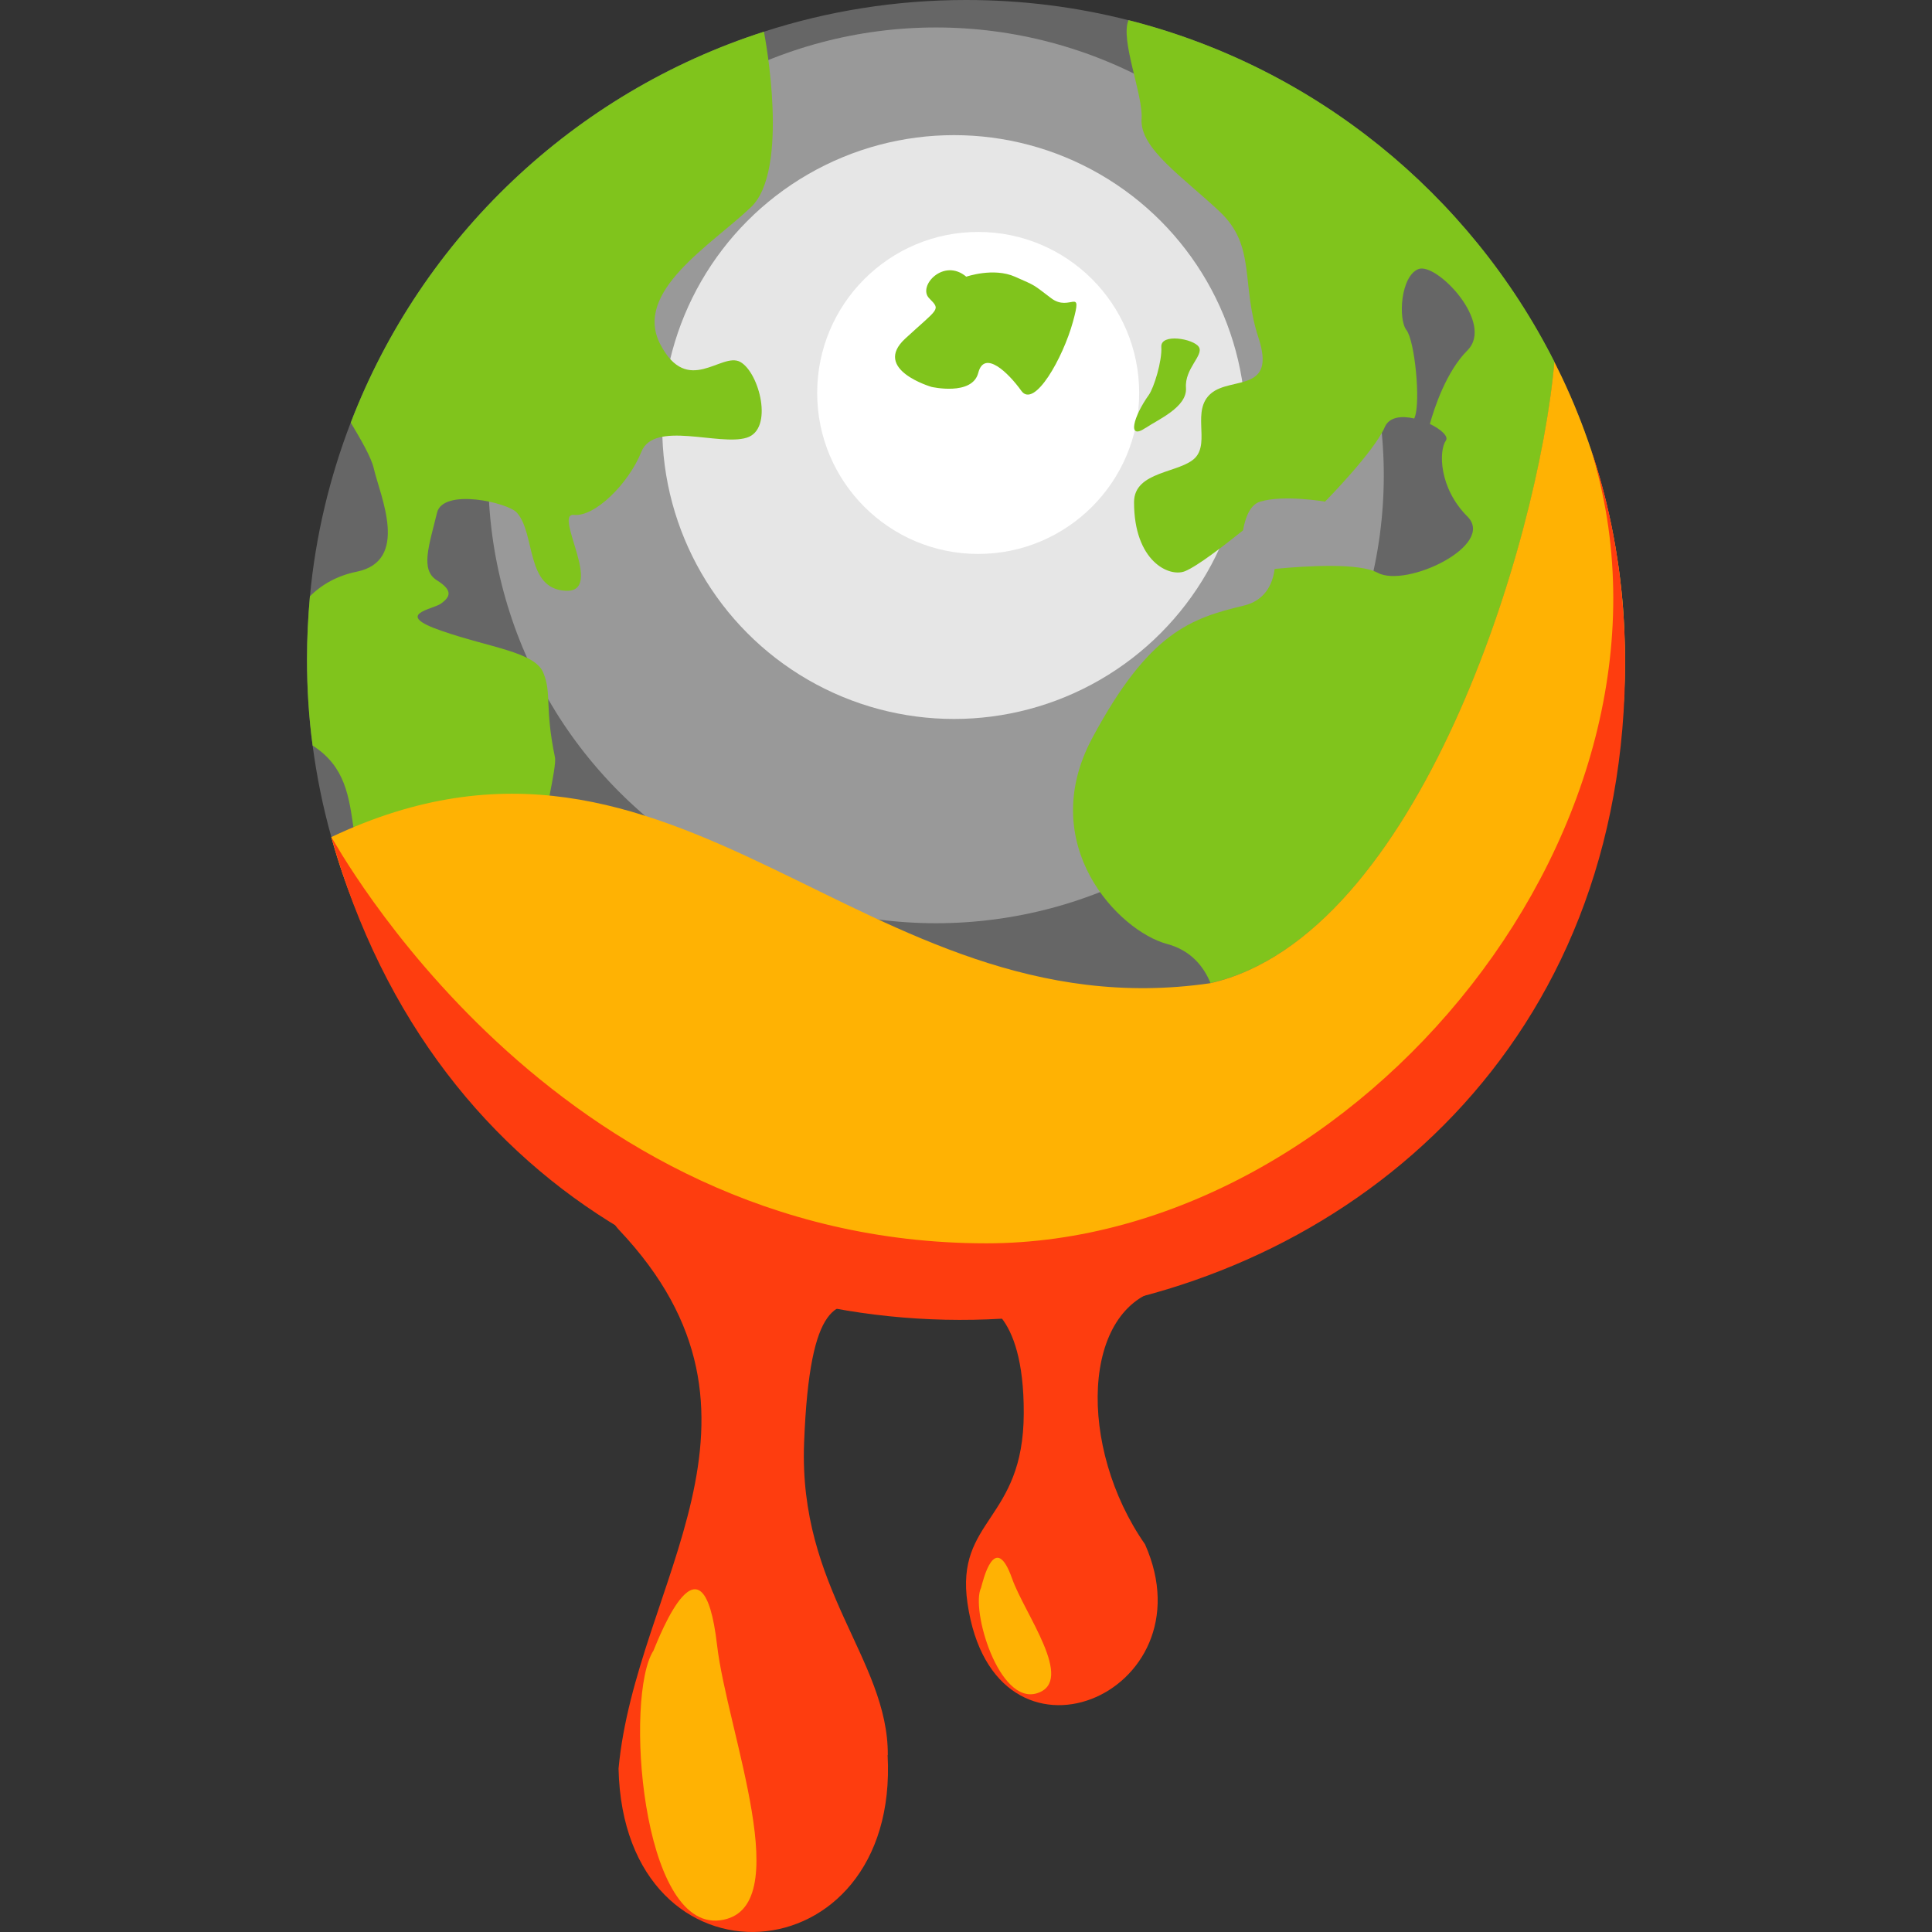 <?xml version="1.0" encoding="UTF-8"?><svg id="Layer_1" xmlns="http://www.w3.org/2000/svg" viewBox="0 0 192 192"><rect x="0" y="0" width="192" height="192" fill="#333333" stroke="none"/><defs><style>.cls-1{fill:#fff;}.cls-2{fill:#fe3d0f;}.cls-3{fill:#e6e6e6;}.cls-4{fill:#ffb203;}.cls-5{fill:#80c41c;}.cls-6{fill:#999;}.cls-7{fill:#666;}</style></defs><path class="cls-7" d="m161.5,65.51c0,1.26-.04,2.51-.1,3.75-.08,1.24-.18,2.48-.32,3.7-1.98,17.57-10.92,33.03-23.97,43.56-.01,0-.01.01-.01.01-11.24,9.07-25.53,14.5-41.08,14.5-9.75,0-18.99-2.13-27.31-5.95-17.32-7.95-30.58-23.24-35.78-41.89-.83-2.95-1.45-5.99-1.86-9.09-.38-2.81-.56-5.68-.56-8.59,0-2.11.1-4.19.29-6.24.56-6.03,1.96-11.82,4.05-17.26C41.92,23.61,57.05,9.21,75.92,3.15c6.33-2.05,13.08-3.15,20.09-3.15,5.56,0,10.98.69,16.14,2.01,18.52,4.69,33.89,17.27,42.32,33.96.25.49.49.98.73,1.48.58,1.23,1.13,2.48,1.63,3.74.22.54.43,1.09.63,1.64.47,1.28.91,2.58,1.29,3.89.18.57.34,1.15.49,1.72.16.6.32,1.19.46,1.79,0,.02.01.04.01.06.14.6.28,1.19.4,1.79.15.73.29,1.47.42,2.21.2,1.17.37,2.34.51,3.52v.03c.07.56.13,1.13.18,1.69.05.57.1,1.14.13,1.71.02.31.04.61.05.92.02.33.04.67.04,1.01.04.78.05,1.56.05,2.34Z"/><g><ellipse class="cls-6" cx="93.02" cy="47.24" rx="44.5" ry="44.51"/><ellipse class="cls-3" cx="94.81" cy="42.44" rx="29" ry="29.01"/><circle class="cls-1" cx="97.21" cy="39.05" r="16"/></g><g><path class="cls-5" d="m112.15,2.01c-.85,1.93,1.47,7.45,1.3,9.8-.21,2.93,4.09,5.76,7.75,9.21,3.67,3.45,2.09,7.12,3.87,12.56,1.79,5.45-2.71,3.83-4.71,5.51-1.99,1.67-.11,4.81-1.56,6.38-1.47,1.57-6.1,1.3-6.1,4.44,0,5.86,3.48,7.48,5.05,6.86,1.27-.51,3.96-2.61,5.78-4.06.24-1.35.73-2.57,1.71-2.86,2.38-.71,6.44,0,6.44,0,0,0,4.87-4.94,5.94-7.41.44-1.02,1.68-1.14,2.93-.85.02-.05.03-.1.05-.14.59-1.57,0-7.58-.83-8.65-.83-1.07-.59-5.35,1.19-6.06s7.61,5.35,4.87,8.08c-2.11,2.11-3.3,5.75-3.73,7.31,1.1.53,1.88,1.24,1.59,1.65-.71,1-.71,4.7,2.14,7.55,2.85,2.85-6.06,7.13-8.92,5.59-1.82-.98-6.85-.71-10.24-.38-.2,1.63-1.05,3.16-3.05,3.64-5.24,1.26-9.42,2.61-15.08,13.18-5.65,10.58,2.62,19.16,7.44,20.45,2.48.66,3.71,2.39,4.32,3.89.05-.01.11-.02.15-.04,20.55-4.82,32.48-43.77,34.03-61.7-8.43-16.69-23.81-29.27-42.33-33.96Z"/><path class="cls-5" d="m113.85,42.53c1.21-.83,4.15-2.06,4.01-3.99-.14-1.93,1.8-3.24,1.28-4.06s-3.82-1.39-3.73,0-.74,4.08-1.25,4.78c-1.49,2.08-2.21,4.56-.31,3.26Z"/></g><path class="cls-5" d="m74.2,43.5c-2.73.85-9.21-1.75-10.46,1.4-1.26,3.14-4.61,6.49-6.71,6.27-2.09-.21,3.14,7.75-.83,7.54-3.98-.21-2.96-5.62-4.82-7.75-.9-1.03-7.36-2.48-7.95,0-.79,3.27-1.69,5.66-.01,6.71s1.27,1.67.43,2.3c-.85.62-4.82,1.05,0,2.71,4.8,1.68,9.32,2.1,10.15,4.19.85,2.09.11,3.36,1.15,8.38.11.49-.21,2.14-.56,3.94-.74-.05-1.46-.06-2.15-.06-1.35,0-2.61.06-3.81.18-5.02.47-8.98,1.82-13.46,3.22-.49-3.38-.83-6.34-4.1-8.44-.38-2.81-.56-5.68-.56-8.59,0-2.1.11-4.18.29-6.24,1.19-1.19,2.75-2.06,4.63-2.44,5.32-1.08,2.35-7.53,1.72-10.26-.26-1.13-1.26-2.83-2.29-4.56C41.92,23.61,57.05,9.21,75.92,3.15c.11.55,2.6,13.77-1.3,17.45-3.97,3.77-11.72,8.38-9,13.62,2.73,5.23,6.07.71,7.95,1.75,1.89,1.05,3.35,6.7.63,7.53Z"/><path class="cls-4" d="m161.4,69.26c-.04.65-.09,1.3-.15,1.95-1.51,20.01-10.95,35.31-24.15,45.31-.01,0-.01.01-.01.01-19.17,14.51-46.23,17.92-68.39,8.55-17.32-7.95-30.58-23.24-35.78-41.89,34.56-16.38,52.67,19.58,87.36,14.52,20.68-4.71,32.62-43.77,34.19-61.74.25.49.49.98.73,1.48.58,1.23,1.13,2.48,1.63,3.74.22.54.43,1.09.63,1.64.47,1.28.91,2.58,1.29,3.89.18.57.34,1.15.49,1.72.16.6.32,1.19.46,1.79,0,.02.01.04.01.06.14.6.28,1.19.4,1.79.15.73.29,1.47.42,2.21.2,1.17.37,2.34.51,3.52v.03c.07.56.13,1.13.18,1.69.05.57.1,1.14.13,1.71.02.31.04.61.05.92.02.33.04.67.04,1.01.04.78.05,1.56.05,2.34,0,1.27-.03,2.52-.1,3.75Z"/><path class="cls-2" d="m161.5,65.51c.39,76.28-107.92,91.16-128.57,17.68.33.39,21.78,40.37,65.09,40.37,36.93,0,71.59-42.1,60.05-79.02,2.3,6.74,3.39,13.85,3.43,20.96Z"/><path class="cls-4" d="m155.3,37.65c.53,1.13,1.03,2.27,1.49,3.43-.47-1.16-.96-2.3-1.49-3.43Z"/><g><path class="cls-2" d="m88.23,174.41c.04-9.52-8.88-16.48-8.32-31.03.56-14.52,3.42-13.94,6.44-13.74,3.02.2-8.96-7.48-8.96-7.48,0,0-20.32-4.67-15.86.08,17.57,18.59,1.63,35.12-.06,53.53.52,22.77,27.96,20.9,26.74-1.36Z"/><path class="cls-4" d="m64.94,164.04c.6-1.43,4.92-12.63,6.32-.56.99,8.6,8.12,26.38.28,27.36s-9.49-22.34-6.6-26.8Z"/></g><g><path class="cls-2" d="m113.79,153.47c-6.71-9.61-6.39-23.65,1.9-25.44-.09-1.91-19.28-.99-18.41,1.41,0,0,4.5.42,4.46,11.03-.03,10.69-6.82,10.48-5.59,18.87,2.66,18.25,24.28,9.05,17.64-5.87Z"/><path class="cls-4" d="m97.5,157.78c.18-.66,1.37-5.76,3.09-.88,1.23,3.48,6.29,10.16,2.48,11.37s-6.63-8.34-5.57-10.49Z"/></g><path class="cls-5" d="m96.02,27.5s2.7-.95,4.85,0,1.72.72,3.6,2.14,3.15-1.27,2.16,2.33-3.84,8.67-5.13,6.87-3.68-4.12-4.28-1.79-4.65,1.4-4.65,1.4c0,0-5.94-1.73-2.61-4.8s3.56-2.81,2.38-4.01,1.44-4.05,3.69-2.14Z"/></svg>